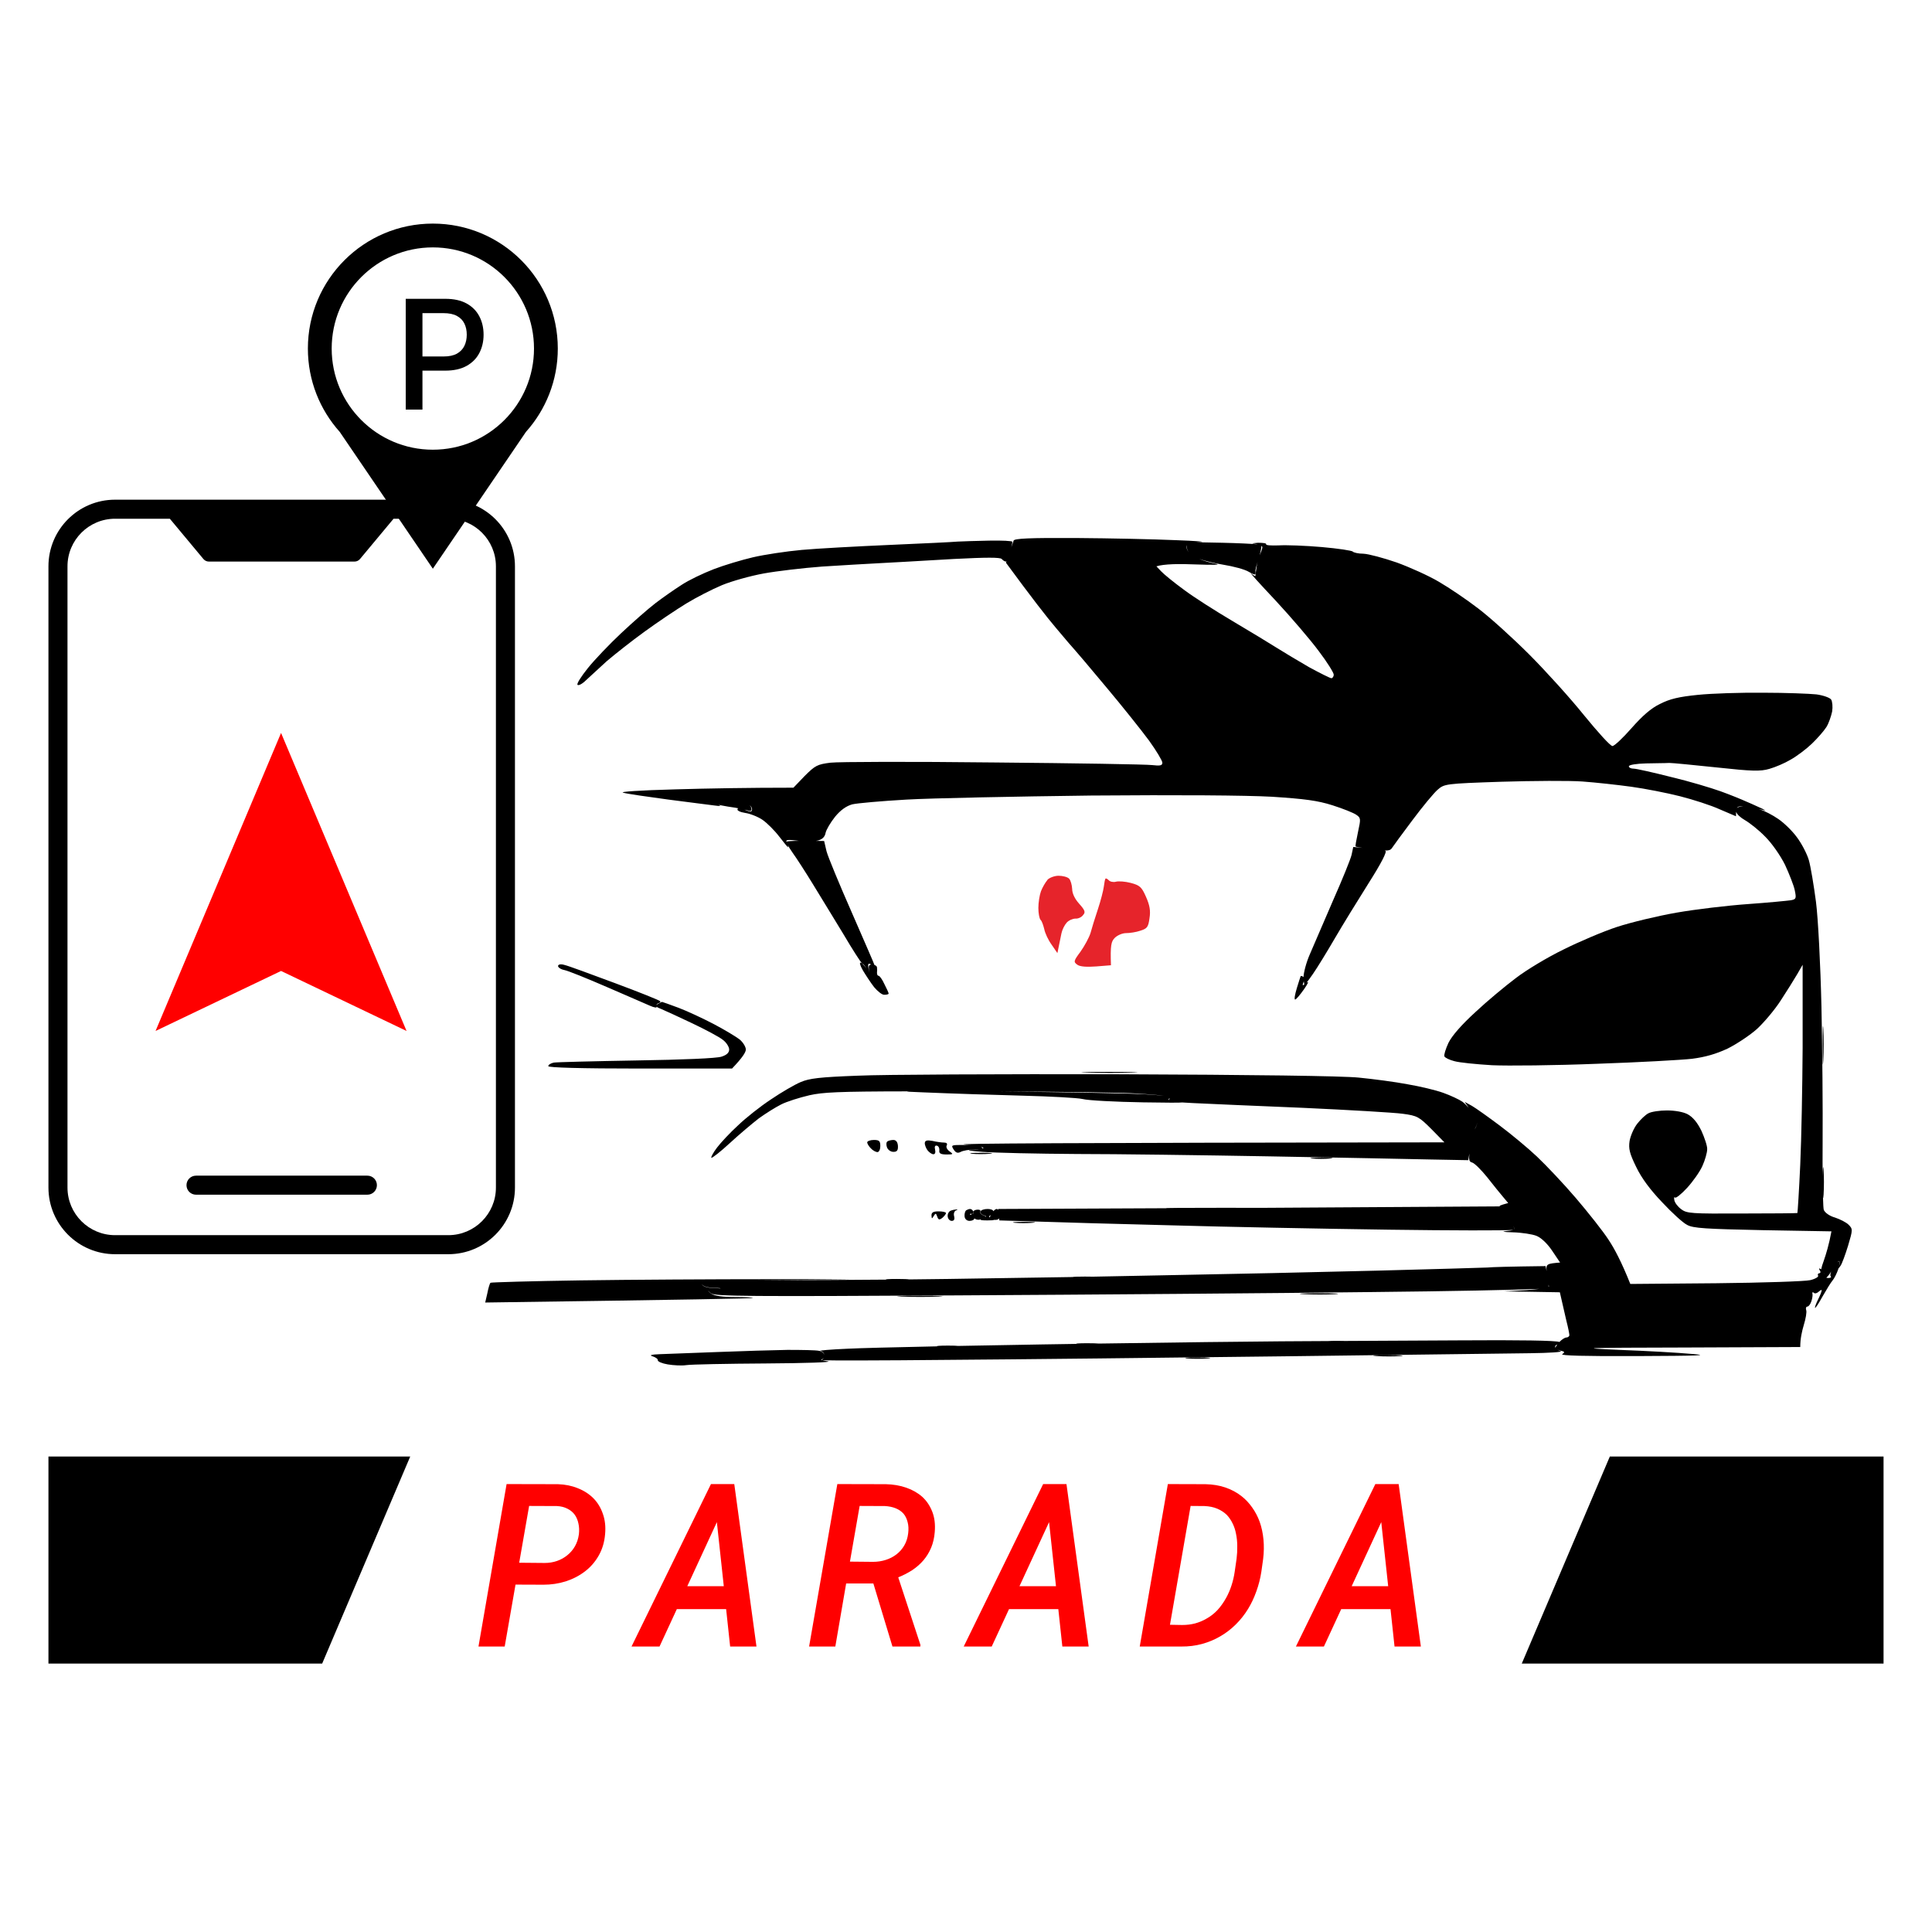 <svg width="1280" height="1280" viewBox="0 0 1280 1280" fill="none" xmlns="http://www.w3.org/2000/svg">
<path fill-rule="evenodd" clip-rule="evenodd" d="M778.769 357.865C764.892 357.235 735.246 356.604 712.854 356.446C681.631 356.288 672.012 356.762 671.539 358.181C671.399 358.67 671.042 359.685 670.593 360.966C670.422 361.454 670.237 361.98 670.045 362.53C670.455 360.819 670.75 359.452 670.75 358.969C670.75 358.338 663.812 358.023 655.454 358.181C646.938 358.338 637.477 358.654 634.481 358.812C631.485 359.127 611.3 360.073 589.539 361.019C567.935 361.965 541.6 363.385 531.192 364.331C520.785 365.277 506.277 367.485 498.865 369.219C491.454 370.954 479.785 374.423 472.846 377.104C465.908 379.785 456.289 384.358 451.558 387.512C446.827 390.508 438.942 396.027 434.212 399.654C429.481 403.281 419.231 412.269 411.504 419.523C403.777 426.777 393.842 437.185 389.427 442.704C385.012 448.223 381.858 453.112 382.646 453.742C383.277 454.373 385.8 453.112 388.165 450.746C390.531 448.538 396.681 442.862 401.885 438.131C407.246 433.558 418.6 424.569 427.115 418.419C435.789 412.112 448.246 403.754 454.712 399.812C461.177 395.869 471.9 390.35 478.365 387.669C484.831 384.988 497.289 381.519 505.962 379.942C514.635 378.365 531.981 376.315 544.596 375.369C557.212 374.581 575.189 373.477 584.808 373.004C592.301 372.635 606.876 371.788 620.705 370.985L620.706 370.985C624.629 370.757 628.492 370.532 632.115 370.323C653.719 369.219 662.55 369.219 663.654 370.323C664.442 371.269 665.704 372.058 666.492 372.058C666.597 372.058 666.715 371.984 666.843 371.846L666.492 372.846C683.523 396.027 693.458 408.8 699.765 416.212C705.915 423.623 711.435 429.931 711.908 430.404C712.381 430.877 721.685 441.758 732.565 454.846C743.446 467.777 756.377 484.019 761.265 490.642C766.154 497.423 770.096 504.046 770.096 505.308C770.096 507.2 768.677 507.515 763.315 506.885C759.688 506.412 712.381 505.623 658.135 505.15C603.889 504.519 555.319 504.677 550.115 505.308C541.442 506.412 540.023 507.2 533.085 514.138L525.673 521.865C495.712 521.865 469.219 522.338 447.615 522.969C423.646 523.6 410.085 524.546 412.923 525.177C415.446 525.965 429.008 527.858 442.885 529.75C449.898 530.627 456.91 531.544 462.519 532.277C468.008 532.995 472.153 533.536 473.635 533.692C476.946 534.165 478.05 534.008 476.315 533.377C476.168 533.311 476.028 533.249 475.896 533.189C476.37 533.293 476.929 533.405 477.577 533.535L477.577 533.535C480.1 534.008 484.358 534.796 487.039 535.112C487.666 535.229 488.362 535.366 489.082 535.513C488.887 535.643 488.732 535.824 488.615 536.058C488.142 537.004 490.508 538.108 493.662 538.581C496.973 539.054 502.177 541.104 505.173 543.154C508.169 545.204 513.215 550.25 516.212 554.192C519.208 558.135 521.888 561.288 522.046 561.288C522.251 561.288 522.19 560.756 521.905 559.993C522.726 561.355 523.917 563.191 525.2 565.073C527.723 568.542 533.715 577.846 538.446 585.573C541.4 590.338 545.91 597.752 550.442 605.205L550.447 605.212L550.457 605.229L550.459 605.233C553.421 610.103 556.393 614.989 558.946 619.162C564.757 629.039 570.032 637.178 571.197 638.399C570.855 638.11 570.546 637.892 570.3 637.769C569.196 637.454 569.827 639.662 571.719 642.973C573.612 646.127 576.923 651.173 579.131 654.012C581.496 656.85 584.492 659.215 585.912 659.058C587.488 659.058 588.75 658.742 588.75 658.269C588.75 657.796 587.488 654.958 585.912 651.962C584.492 648.808 582.758 646.442 581.969 646.442C581.339 646.442 581.023 645.496 581.023 644.392C581.181 643.446 581.181 641.869 581.023 640.923C581.023 640.237 580.277 639.634 579.266 639.294C579.281 639.263 579.289 639.228 579.289 639.188C579.289 638.873 572.508 623.262 564.308 604.496C556.108 585.888 548.538 567.596 547.592 563.969L546.015 557.188C544.071 557.157 542.263 557.132 540.584 557.113C541.091 557.047 541.54 556.967 541.915 556.873C544.754 556.085 546.489 554.508 546.962 551.827C547.435 549.619 550.273 544.888 553.269 541.104C556.896 536.688 560.681 534.008 564.623 532.904C567.935 532.115 584.019 530.696 600.577 529.75C616.977 528.804 672.012 527.7 722.789 527.069C780.189 526.596 825.446 526.912 842.635 527.858C864.396 529.277 872.912 530.381 882.846 533.535C889.785 535.742 896.881 538.581 898.615 539.842C901.612 541.892 901.612 542.523 899.719 551.196C898.615 556.4 897.827 560.658 898.142 560.815C898.321 560.994 900.025 561.326 902.589 561.723L896.565 561.131L895.462 566.335C894.831 569.173 889.312 582.735 883.162 596.612C877.169 610.488 870.231 626.573 867.865 632.092C865.392 637.657 863.676 644.435 863.61 647.374C863.519 647.248 863.413 647.146 863.292 647.073C862.504 646.6 861.873 646.442 861.715 646.758C861.558 647.073 860.454 650.542 859.192 654.642C857.931 658.9 857.3 662.212 858.089 662.212C858.719 662.212 861.242 659.215 863.923 655.431C866.702 651.417 867.365 649.821 865.616 651.087C866.683 649.735 868.244 647.594 869.915 645.181C872.754 641.081 879.219 630.515 884.265 621.842C889.312 613.169 899.404 596.769 906.658 585.258C915.173 571.854 919.115 564.127 917.854 563.654C917.702 563.61 917.471 563.558 917.173 563.498C920.282 563.604 921.467 563.065 922.269 561.762C923.058 560.5 929.208 552.142 935.831 543.312C942.296 534.638 949.865 525.492 952.388 523.285C956.962 519.342 957.277 519.185 994.808 517.923C1015.62 517.292 1039.75 517.135 1048.42 517.765C1057.1 518.396 1071.6 519.973 1080.75 521.235C1089.9 522.496 1104.4 525.335 1113.08 527.542C1121.75 529.75 1133.58 533.535 1139.41 536.215L1150.13 540.788C1150.13 539.607 1150.15 538.622 1150.21 537.805C1150.66 539.4 1153.07 541.657 1155.97 543.312C1159.28 545.204 1165.43 550.092 1169.53 554.35C1173.95 558.765 1179.47 566.65 1182.62 572.958C1185.46 579.108 1188.45 586.677 1189.08 589.831C1190.19 595.192 1190.03 595.823 1186.4 596.454C1184.2 596.769 1171.42 598.031 1158.02 598.977C1144.62 599.923 1123.33 602.446 1110.71 604.654C1098.1 606.862 1080.43 611.119 1071.29 614.115C1062.14 617.112 1046.22 623.892 1035.81 629.096C1025.4 634.142 1011.21 642.658 1004.27 648.019C997.331 653.223 985.188 663.315 977.462 670.569C968.158 679.085 962.008 686.181 959.642 690.912C957.75 695.012 956.488 699.112 956.962 699.9C957.435 700.846 960.431 702.265 963.585 703.054C966.896 704 978.092 705.104 988.5 705.735C998.908 706.208 1030.13 705.892 1057.88 704.788C1085.64 703.842 1114.02 702.265 1120.96 701.477C1129.63 700.373 1136.89 698.323 1144.62 694.696C1150.61 691.7 1159.44 685.865 1164.17 681.608C1168.74 677.35 1175.84 668.992 1179.78 662.842C1183.72 656.85 1188.61 648.965 1190.66 645.496L1194.29 639.188V694.381C1194.13 719.612 1193.5 754.304 1192.71 771.65C1191.92 788.996 1190.98 803.346 1190.82 803.662C1190.5 803.819 1173.95 803.977 1154.08 803.977C1120.8 804.135 1117.49 803.977 1113.87 801.138C1111.66 799.562 1109.61 796.881 1109.29 795.146C1108.98 793.569 1109.13 792.781 1109.77 793.412C1110.24 794.042 1113.87 791.204 1117.65 787.104C1121.43 783.004 1126.17 776.381 1127.9 772.438C1129.63 768.654 1131.05 763.608 1131.05 761.4C1131.21 759.35 1129.32 753.831 1127.27 749.258C1124.59 743.738 1121.59 740.112 1118.12 738.219C1115.13 736.642 1109.61 735.696 1104.4 735.696C1099.67 735.696 1094.15 736.485 1092.1 737.588C1090.21 738.535 1086.9 741.688 1084.69 744.527C1082.48 747.365 1080.28 752.412 1079.65 755.881C1078.86 761.085 1079.65 764.238 1084.06 773.227C1087.53 780.481 1093.37 788.365 1101.25 796.565C1107.72 803.504 1115.13 810.285 1117.81 811.546C1121.75 813.754 1130.27 814.227 1167.95 815.015L1213.37 815.804C1211.79 824.477 1209.9 830.627 1208.32 835.2C1207.42 837.584 1206.81 839.626 1206.58 840.967C1206.53 840.935 1206.48 840.905 1206.43 840.877C1205.17 840.036 1204.91 840.299 1205.64 841.665C1206.43 842.612 1206.12 843.558 1205.33 843.558C1204.54 843.558 1204.07 844.346 1204.54 845.135C1205.01 845.923 1202.65 847.342 1199.33 848.131C1196.18 848.919 1167.95 849.865 1136.89 850.181L1080.12 850.654C1074.28 835.988 1069.55 827.158 1065.77 821.481C1062.14 815.804 1052.37 803.504 1044.17 793.885C1035.97 784.265 1024.3 771.965 1018.3 766.288C1012.31 760.612 1001.27 751.465 993.704 745.788C986.135 740.112 977.935 734.277 975.254 732.7L970.365 730.019L973.091 733.966C971.606 732.269 970.024 730.744 968.788 729.862C966.738 728.442 961.062 725.762 956.173 724.027C951.442 722.292 940.877 719.769 932.519 718.35C924.319 716.773 909.812 714.881 900.192 713.935C889.469 712.831 829.388 712.042 740.923 711.727C662.865 711.569 585.281 711.885 568.25 712.673C543.177 713.619 536.239 714.408 530.404 716.931C526.619 718.508 517.631 723.712 510.692 728.442C503.754 733.015 493.977 740.742 488.931 745.631C483.727 750.362 477.577 756.985 475.054 760.296C472.531 763.608 470.954 766.604 471.269 767.077C471.742 767.392 477.262 763.135 483.569 757.3C489.877 751.465 498.55 744.212 502.808 740.9C507.223 737.746 513.688 733.646 517.473 731.754C521.1 729.862 529.615 727.181 536.396 725.604C545.121 723.679 554.681 723.112 601.515 723.052C599.759 723.199 603.203 723.423 611.615 723.712C629.908 724.5 659.554 725.446 677.846 725.919C695.981 726.392 713.8 727.338 717.269 728.127C720.739 729.073 738.873 730.019 757.481 730.335C772.453 730.588 782.524 730.638 783.178 730.401C785.145 730.543 787.497 730.675 790.281 730.808C799.585 731.281 832.385 732.7 863.135 733.962C894.042 735.381 923.846 737.115 929.365 737.904C938.985 739.165 940.246 739.954 948.288 747.996L956.962 756.827C701.658 757.142 632.588 757.615 638.738 758.246C640.584 758.388 642.388 758.573 644.029 758.779C642.405 758.641 640.631 758.562 638.896 758.562H638.896C630.223 758.562 629.908 758.562 631.8 761.558C633.219 763.765 634.481 764.238 636.531 763.135C637.95 762.346 642.208 761.558 645.992 761.558C647.116 761.558 648.04 761.541 648.775 761.5C647.674 761.637 646.291 761.715 644.731 761.715C639.474 761.926 641.577 762.399 651.039 763.135C658.923 763.765 686.992 764.396 713.327 764.554C739.819 764.554 797.692 765.342 841.846 766.131C886.158 766.919 933.623 767.865 947.5 768.181L972.731 768.654C972.998 767.103 973.252 765.653 973.495 764.297C973.036 768.81 973.511 769.724 975.412 770.231C976.988 770.704 981.404 775.119 985.346 780.008C989.288 785.054 994.019 790.888 995.912 793.096L999.223 797.038C993.389 798.615 992.758 799.088 994.019 799.246C994.068 799.246 994.119 799.251 994.171 799.261C933.325 799.663 880.63 800.001 835.341 800.232C829.121 800.205 820.952 800.192 811.096 800.192C783.871 800.192 769.323 800.292 773.011 800.492C771.129 800.497 769.263 800.503 767.415 800.508L661.289 800.981L661.359 801.654C661.048 801.233 660.695 800.981 660.342 800.981C659.731 800.981 658.922 801.573 658.128 802.461C658.014 801.569 656.329 800.981 654.35 800.981C652.142 800.981 650.092 801.612 649.619 802.558C649.146 803.346 649.935 804.45 651.512 805.081C653.15 805.593 653.724 805.839 653.106 806.294C653.299 805.936 652.753 805.652 651.512 805.238C649.935 804.608 648.989 803.504 649.462 802.558C649.935 801.769 648.989 801.296 647.254 801.454C645.888 801.59 644.878 802.2 644.836 802.77C644.808 802.7 644.773 802.629 644.731 802.558C644.415 801.612 643.469 800.981 642.681 800.981C641.892 800.981 640.789 801.454 640 801.927C639.369 802.558 638.896 804.292 639.054 805.869C639.212 807.604 640.473 808.865 642.365 808.865C644.1 808.865 645.519 808.077 645.519 807.288C645.519 807.257 645.518 807.226 645.517 807.194C646.785 808.16 648.073 808.363 649.889 807.867C649.281 808.368 650.601 808.55 654.192 808.55C656.863 808.55 658.296 808.442 658.556 808.196C659.791 808.326 661.079 808.128 661.604 807.604C661.733 807.507 661.842 807.357 661.933 807.167L662.077 808.55C706.073 809.969 745.496 811.073 777.981 811.862C810.623 812.808 874.646 814.069 920.377 814.7C962.188 815.277 997.012 815.326 1002.68 814.848C1001.64 815.153 999.705 815.435 997.488 815.646C994.335 815.962 996.385 816.277 1002.22 816.435C1008.21 816.592 1015.31 817.696 1017.99 818.8C1021.14 820.062 1025.24 824.004 1028.4 828.735L1033.6 836.462C1025.09 837.171 1024.11 837.37 1024.68 842.104L1023.98 838.827C998.908 839.142 988.815 839.458 985.346 839.773C981.877 839.931 949.235 840.877 912.808 841.823C876.381 842.769 811.096 844.188 767.731 844.977C754.545 845.265 739.566 845.552 724.163 845.827C722.737 845.788 720.948 845.765 718.846 845.765C713.969 845.765 711.039 845.891 710.613 846.063C679.591 846.593 648.474 847.055 628.173 847.342C620.345 847.454 611.557 847.556 602.324 847.648C601.609 847.472 598.716 847.342 594.269 847.342C588.72 847.342 585.995 847.544 587.143 847.786C561.198 848.002 534.016 848.131 515.896 848.131C509.376 848.131 503.665 848.137 498.666 848.155C505.217 848.088 512.992 848.03 522.204 847.973C578.027 847.5 577.712 847.5 511.481 847.5C473.792 847.5 416.55 847.815 384.381 848.288C352.054 848.762 325.404 849.55 324.931 849.865C324.458 850.338 323.512 853.492 322.881 856.804L321.462 862.954C458.339 861.062 498.392 860.273 498.708 859.958C499.181 859.642 493.819 859.327 486.881 859.327C478.681 859.327 473.319 858.538 471.269 857.119C469.921 856.126 469.212 855.548 469.313 855.155C469.4 855.542 470.091 856.093 471.269 856.962C473.95 858.854 496.815 859.012 633.692 858.223C721.369 857.75 845.158 856.804 908.865 856.015C960.315 855.507 1004.4 854.59 1019.84 853.922C1017.47 854.233 1014.58 854.516 1011.37 854.754L996.385 855.542L1033.44 856.173C1035 863.114 1036.19 868.239 1037.09 872.099C1037.37 873.325 1037.63 874.423 1037.86 875.412C1038.96 879.669 1039.75 883.769 1039.75 884.558C1039.75 885.346 1038.8 886.135 1037.7 886.135C1036.79 886.135 1034.72 887.444 1033.16 889.085C1030.39 888.127 1007.44 887.732 966.108 888.027C943.776 888.122 915.774 888.274 891.041 888.415C889.721 888.369 888.021 888.342 886 888.342C883.164 888.342 881.066 888.395 879.845 888.479C873.558 888.515 867.603 888.55 862.151 888.581L862.124 888.581H862.12L860.246 888.592C856.142 888.616 852.348 888.638 848.942 888.658C827.134 888.784 777.413 889.414 727.972 890.145C726.801 890.011 724.162 889.919 720.423 889.919C714.863 889.919 712.138 890.122 713.304 890.365C705.849 890.478 698.465 890.593 691.25 890.708C671.773 891.018 652.415 891.363 634.78 891.709C633.843 891.582 631.544 891.496 628.173 891.496C622.666 891.496 619.791 891.725 620.91 891.988C591.479 892.597 568.836 893.178 561.942 893.546C550.273 894.019 541.915 894.808 543.492 894.965C544.908 895.28 546.166 896.535 546.173 897.95C546.164 896.691 544.59 895.28 542.704 894.965C540.654 894.492 531.35 894.335 521.731 894.335C512.269 894.492 491.296 895.123 475.212 895.754C459.127 896.385 442.096 897.015 437.365 897.173C431.583 897.383 429.901 897.856 432.319 898.592C434.369 899.223 435.946 900.327 435.789 901.115C435.631 902.062 438.627 903.323 442.412 903.954C446.196 904.585 451.715 904.9 454.712 904.427C457.708 903.954 481.519 903.481 507.539 903.323C533.558 903.165 552.008 902.535 548.539 901.904C546.886 901.679 545.592 901.417 544.808 901.189C549.542 901.427 584.174 901.391 626.596 900.958C673.115 900.642 773.881 899.538 850.519 898.592C902.625 897.95 953.206 897.308 984.384 896.913C999.157 896.725 1009.57 896.593 1013.73 896.542C1026.82 896.385 1035.81 895.754 1033.92 895.123C1033.21 894.906 1032.56 894.613 1032.01 894.291C1032.52 894.473 1033.12 894.649 1033.76 894.808C1036.75 895.438 1036.91 895.912 1035.02 897.173C1033.44 898.119 1050 898.592 1084.69 898.435C1125.69 898.277 1133.42 897.962 1120.96 897.015C1112.29 896.227 1090.68 894.965 1072.87 894.335C1043.85 893.073 1048.27 892.915 1116.55 892.758L1192.71 892.442C1192.71 886.923 1193.82 882.035 1195.08 877.777C1196.34 873.677 1197.13 869.261 1196.65 868C1196.18 866.738 1196.65 865.635 1197.44 865.635C1198.23 865.635 1199.49 864.058 1200.12 862.008C1200.75 860.115 1201.07 857.75 1200.75 856.962C1200.6 856.173 1200.91 855.858 1201.7 856.488C1202.33 857.277 1203.91 856.804 1205.01 855.7C1206.12 854.754 1207.06 854.281 1206.9 854.912C1206.9 855.7 1205.8 858.381 1204.54 860.904C1203.28 863.427 1202.33 865.95 1202.49 866.423C1202.8 866.896 1205.01 863.427 1207.53 858.854C1210.06 854.438 1213.05 849.55 1214.16 848.288C1215.26 847.027 1217 843.558 1217.94 840.719C1218 840.521 1218.06 840.325 1218.11 840.131C1218.17 840.32 1218.57 839.814 1219.36 838.669C1220.31 837.408 1222.52 831.415 1224.41 825.265C1227.56 814.7 1227.56 814.227 1224.72 811.388C1223.15 809.812 1219.05 807.762 1215.73 806.658C1212.27 805.712 1209.11 803.504 1208.32 801.612C1208.09 800.977 1207.9 797.92 1207.77 793.193C1207.88 794.203 1208.02 793.738 1208.17 791.519C1208.48 786.788 1208.48 779.377 1208.17 774.962C1207.89 771.199 1207.61 773.841 1207.55 780.711C1207.48 773.861 1207.48 765.845 1207.53 757.458C1207.69 734.908 1207.38 694.223 1206.75 666.785C1206.12 639.031 1204.54 608.438 1203.12 597.4C1201.7 586.677 1199.65 574.219 1198.39 569.804C1197.13 565.546 1193.5 558.608 1190.35 554.508C1187.35 550.408 1181.83 545.046 1178.05 542.523C1174.42 540 1168.9 537.162 1165.9 536.215C1165.72 536.149 1165.54 536.085 1165.35 536.021C1166.61 536.281 1167.64 536.516 1168.27 536.688C1170 537.319 1169.69 536.846 1167.48 535.742C1166.63 535.379 1165.44 534.83 1164.09 534.21C1161.92 533.217 1159.37 532.043 1157.23 531.169C1153.76 529.592 1146.03 526.438 1139.88 524.231C1133.73 522.023 1119.07 517.608 1107.08 514.769C1095.26 511.773 1084.06 509.25 1082.33 509.25C1080.59 509.25 1079.17 508.619 1079.17 507.673C1079.17 506.727 1084.22 505.938 1090.53 505.781C1093.22 505.713 1096.04 505.675 1098.55 505.64C1101.9 505.594 1104.72 505.556 1105.98 505.465C1108.19 505.465 1122.38 506.885 1137.52 508.462C1160.86 510.985 1166.22 511.142 1172.21 509.408C1176.15 508.304 1182.46 505.623 1186.4 503.258C1190.35 501.05 1196.65 496.319 1200.28 492.85C1204.07 489.223 1208.48 484.177 1210.06 481.654C1211.63 479.131 1213.21 474.4 1213.84 471.404C1214.32 468.408 1214 464.781 1213.21 463.519C1212.42 462.258 1208.01 460.681 1203.43 460.05C1198.86 459.577 1183.09 458.946 1168.27 458.946C1153.45 458.788 1134.05 459.419 1124.9 460.365C1112.29 461.627 1106.3 463.046 1099.83 466.358C1093.84 469.196 1088 474.4 1080.91 482.442C1075.23 488.908 1069.55 494.269 1068.29 494.269C1066.87 494.269 1058.52 484.965 1049.37 473.769C1040.38 462.573 1023.98 444.438 1013.1 433.558C1002.22 422.677 987.081 408.958 979.354 403.123C971.785 397.288 960.115 389.404 953.335 385.462C946.712 381.519 934.096 375.842 925.423 372.688C916.75 369.692 906.815 367.012 903.346 366.854C899.877 366.854 896.723 366.065 896.25 365.435C895.777 364.804 886.631 363.385 875.75 362.438C864.869 361.492 852.096 361.019 847.208 361.335C842.162 361.492 838.535 361.335 838.85 360.546C839.165 359.915 836.8 359.6 833.488 359.6C829.073 359.915 828.758 360.073 831.912 360.388C832.438 360.454 832.937 360.547 833.396 360.662C829.408 360.265 820.375 359.841 810.15 359.6L792.14 359.247C792.939 359.204 793.839 359.165 794.854 359.127C799.9 358.969 792.646 358.338 778.769 357.865ZM786.198 361.141C786.085 361.603 786.108 362.181 786.181 362.912C786.315 363.917 786.791 364.894 787.56 365.818C786.836 364.854 786.428 363.833 786.339 362.754L786.198 361.141ZM794.514 370.298C797.602 371.573 801.72 372.828 804.789 373.319C809.519 374.265 805.419 374.423 792.173 373.95C781.292 373.477 771.042 373.635 766.154 375.212L769.308 378.523C771.042 380.415 777.823 385.935 784.289 390.665C790.754 395.554 805.419 404.858 816.615 411.481C827.812 418.104 841.058 426.146 845.789 429.142C850.519 432.138 860.296 437.973 867.392 442.073C874.646 446.015 881.269 449.327 882.058 449.327C882.846 449.327 883.635 448.223 883.635 446.962C883.635 445.7 879.219 438.604 873.7 431.35C868.339 424.096 855.408 408.958 845 397.762C834.592 386.723 827.339 378.681 828.915 379.942C830.492 381.204 831.754 381.992 831.754 381.519C831.754 381.046 832.069 378.365 832.542 375.527C832.66 374.524 832.889 373.366 833.17 372.219C832.294 375.14 831.754 377.416 831.754 377.892C831.912 378.681 831.912 379.627 831.754 380.258C831.754 381.046 829.704 380.258 827.338 378.838C824.815 377.262 817.246 375.212 810.308 374.108C804.743 373.222 798.366 371.627 794.514 370.298ZM834.511 367.891C834.593 367.686 834.673 367.496 834.75 367.327C835.539 365.592 836.327 363.542 836.327 362.596C836.327 362.267 836.098 361.938 835.693 361.635C835.735 362.748 835.288 365.134 834.511 367.891ZM1155.02 534.324C1152.6 534.079 1151.37 534.236 1150.75 535.346C1151.44 534.643 1152.77 534.338 1155.02 534.324ZM1218.45 838.725C1218.49 838.608 1218.53 838.485 1218.57 838.354C1219.05 836.777 1218.89 835.515 1218.26 835.515C1218.03 835.515 1217.64 835.844 1217.15 836.406C1217.62 835.943 1218.02 835.673 1218.26 835.673C1218.84 835.673 1218.82 836.967 1218.45 838.725ZM1213.2 842.418C1211.95 844.444 1210.68 846.016 1209.97 846.445C1210.33 846.614 1210.74 846.712 1211.16 846.712C1212.74 846.712 1213.53 846.238 1212.9 845.608C1212.48 845.09 1212.61 843.893 1213.2 842.418ZM1208.49 844.543C1208.48 844.429 1208.48 844.31 1208.48 844.188C1208.48 843.754 1208.39 843.395 1208.23 843.123C1208.39 843.536 1208.48 843.956 1208.48 844.346C1208.48 844.412 1208.48 844.478 1208.49 844.543ZM1030.41 892.856C1030.62 892.405 1031.11 891.689 1031.72 890.872C1030.98 890.943 1030.29 891.554 1030.29 892.442C1030.29 892.569 1030.33 892.709 1030.41 892.856ZM544.405 901.058C545.031 900.743 545.545 900.123 545.854 899.415C545.525 900.086 544.963 900.545 544.281 900.642C543.807 900.71 543.885 900.865 544.405 901.058ZM1025.94 852.559C1026.1 852.45 1026.19 852.34 1026.19 852.231C1026.15 852.031 1026.08 851.64 1025.99 851.104C1026 851.667 1025.98 852.16 1025.94 852.559ZM477.078 853.613C478.003 853.457 476.609 853.386 472.728 853.187L472.531 853.177C468.115 853.019 465.592 852.073 464.962 850.654C464.947 850.603 464.936 850.554 464.93 850.505C464.935 850.554 464.946 850.603 464.962 850.654C465.435 852.231 468.115 853.177 472.531 853.335L472.728 853.345C475.076 853.465 476.514 853.539 477.078 853.613ZM1003.45 814.476C1003.47 814.445 1003.48 814.415 1003.48 814.385C1003.48 814.164 1003.14 813.288 1002.56 812.016C1003.03 813.156 1003.35 814.034 1003.45 814.476ZM655.839 806.647C655.829 806.241 656.015 805.72 656.38 805.017C656.335 805.04 656.289 805.061 656.242 805.081C655.261 805.626 655.109 806.096 655.839 806.647ZM643.591 804.912C643.418 804.44 643.528 804.135 643.942 804.135C644.867 804.135 645.189 803.683 644.909 803.074C644.963 803.657 644.486 804.135 643.627 804.135C642.062 804.291 642.05 804.448 643.591 804.912ZM977.052 748.182C977.191 747.873 977.328 747.599 977.462 747.365C978.272 745.811 978.707 744.749 978.604 743.559C978.652 744.554 978.362 745.472 977.777 746.577C977.551 746.932 977.312 747.453 977.052 748.182ZM650.969 761.014C651.459 760.804 651.617 760.559 651.354 760.296C651.135 760.121 650.54 759.922 649.664 759.715C649.907 759.801 650.105 759.89 650.25 759.981C650.883 760.441 651.138 760.775 650.969 761.014ZM774.763 728.913C774.497 728.64 774.539 728.33 774.827 727.969C774.931 727.821 774.983 727.68 774.978 727.545C774.935 727.581 774.885 727.617 774.827 727.654C774.047 728.15 773.968 728.551 774.763 728.913ZM771.065 726.026C767.825 725.506 762.355 725.041 753.854 724.5C743.413 723.831 704.904 723.275 662.733 723.122C705.624 723.599 748.161 724.36 758.269 724.973C764.087 725.315 768.301 725.658 771.065 726.026ZM864.11 652.267C864.017 651.866 863.909 651.117 863.81 650.149C863.755 650.336 863.688 650.52 863.608 650.7C862.864 652.682 862.802 653.204 864.11 652.267ZM529.371 557.083C529.188 557.066 529.007 557.049 528.827 557.031C522.359 556.239 520.753 556.22 520.956 557.623C521.589 557.335 524.018 557.14 529.371 557.083ZM577.24 639.023C577.136 638.976 577.03 638.926 576.923 638.873C574.981 637.977 574.737 638.354 575.924 644.429C575.913 644.031 575.811 643.281 575.662 642.185C575.391 640.019 575.817 639.131 577.24 639.023ZM574.243 642.028L575.603 644.521C575.344 644.139 574.912 643.31 574.243 642.028ZM574.242 642.027C573.138 639.977 571.877 638.4 571.404 638.558C571.394 638.558 571.382 638.554 571.368 638.547C572.317 639.385 573.472 640.706 574.242 642.027ZM493.253 536.413C494.811 537.158 496.466 537.635 497.289 537.635C498.077 537.635 498.55 536.531 498.077 535.269C497.82 534.583 497.282 533.943 496.642 533.502C497.181 533.999 497.598 534.692 497.762 535.427C498.235 537.319 497.446 537.635 495.081 536.846C494.577 536.72 493.95 536.572 493.253 536.413ZM485.428 527.783C485.101 527.736 484.785 527.694 484.482 527.658C484.791 527.703 485.109 527.745 485.428 527.783ZM407.404 651.331C391.319 645.338 376.339 639.819 374.131 639.346C371.608 638.558 369.873 638.873 369.715 639.977C369.715 640.923 371.45 642.185 373.815 642.658C376.339 643.131 388.796 648.177 401.885 653.854C408.437 656.73 415.029 659.566 420.288 661.829C425.407 664.031 429.262 665.689 430.585 666.312C433.423 667.573 435.473 667.888 435 666.942C434.996 666.935 434.993 666.927 434.989 666.919C435.447 667.384 436.474 667.889 438.154 668.519C440.835 669.623 449.981 673.881 458.654 677.981C467.327 682.081 476.473 686.969 478.839 688.862C481.204 690.596 483.096 693.592 483.096 695.327C483.096 697.377 481.519 698.954 478.05 700.058C474.896 701.162 452.504 702.108 421.596 702.581C393.527 703.054 368.769 703.685 366.877 704C364.827 704.473 363.25 705.419 363.25 706.365C363.25 707.312 384.696 707.942 424.119 707.942H484.988C492.085 700.531 494.135 697.062 494.135 695.327C494.135 693.592 492.242 690.438 489.877 688.546C487.354 686.654 479.785 682.081 472.846 678.454C465.908 674.827 455.5 669.938 449.665 667.731C443.831 665.523 438.785 663.788 438.627 663.788C438.338 663.788 437.39 664.317 436.143 665.01L435.789 665.208C435.375 665.449 435.074 665.676 434.896 665.897C435.053 665.367 435.518 664.93 436.104 664.735C437.208 664.419 437.839 663.788 437.365 663.315C436.892 662.685 423.489 657.323 407.404 651.331ZM1208.01 702.423C1208.32 696.273 1208.32 687.127 1208.01 681.923C1207.69 676.719 1207.53 681.765 1207.53 692.962C1207.53 704.158 1207.69 708.573 1208.01 702.423ZM750.385 710.623C758.269 710.465 751.173 710.15 734.615 710.15C718.058 710.15 711.75 710.465 720.423 710.623C729.096 710.938 742.5 710.938 750.385 710.623ZM583.231 759.35C583.231 756.038 582.6 755.25 578.973 755.25C576.608 755.25 574.558 756.038 574.558 756.827C574.558 757.773 575.662 759.508 576.923 760.769C578.185 762.188 580.235 763.292 581.339 763.292C582.442 763.292 583.231 761.4 583.231 759.35ZM594.9 759.192C594.742 756.669 593.639 755.25 591.904 755.25C590.485 755.25 588.592 755.723 587.962 756.196C587.173 756.669 587.015 758.404 587.646 760.138C588.277 761.873 590.169 763.135 591.904 763.135C594.269 763.135 595.058 762.188 594.9 759.192ZM625.492 756.985C623.915 756.985 620.446 756.512 617.765 755.881C614.296 755.25 612.877 755.565 612.719 757.142C612.562 758.246 613.35 760.454 614.454 762.031C615.558 763.45 617.292 764.712 618.396 764.712C619.5 764.712 619.973 763.608 619.5 761.558C619.027 759.665 619.5 758.719 620.762 759.035C621.865 759.35 622.496 760.769 622.339 762.188C622.023 764.081 623.127 764.869 627.069 764.869C631.642 764.869 631.8 764.712 629.119 762.819C627.542 761.715 626.596 759.981 627.227 758.877C627.858 757.615 627.069 756.985 625.492 756.985ZM655.769 764.396C659.239 764.081 656.715 763.765 650.25 763.765C643.785 763.765 640.946 764.081 643.942 764.396C646.939 764.712 652.3 764.712 655.769 764.396ZM881.269 767.55C884.738 767.235 882.215 766.919 875.75 766.919C869.285 766.919 866.446 767.235 869.442 767.55C872.438 767.865 877.8 767.865 881.269 767.55ZM633.377 801.927C634.481 801.612 634.639 801.296 633.692 801.296C632.904 801.296 631.169 801.612 629.908 802.085C628.646 802.558 627.7 804.292 627.858 805.869C628.015 807.604 629.277 808.865 630.539 808.865C632.115 808.865 632.641 807.814 632.115 805.712C631.642 803.977 632.273 802.4 633.377 801.927ZM684.154 810.127C687.623 809.812 685.1 809.496 678.635 809.496C672.169 809.496 669.331 809.812 672.327 810.127C675.323 810.442 680.685 810.442 684.154 810.127ZM884.423 857.435C889.627 857.119 884.738 856.804 873.385 856.804C862.188 856.804 857.931 857.119 863.923 857.435C870.073 857.75 879.219 857.75 884.423 857.435ZM621.865 859.012C628.331 858.696 622.654 858.538 609.25 858.538C595.846 858.538 590.485 858.696 597.423 859.012C604.362 859.327 615.4 859.327 621.865 859.012ZM927.788 898.435C931.731 898.119 927.788 897.804 919.115 897.804C910.442 897.804 907.288 898.119 912.019 898.435C916.75 898.75 923.846 898.75 927.788 898.435ZM800.058 900.012C804 899.696 801.162 899.381 793.75 899.381C786.339 899.381 783.185 899.696 786.654 900.012C790.123 900.327 796.115 900.327 800.058 900.012ZM617.135 805.238C617.292 807.604 617.45 807.604 618.554 805.712C619.815 803.662 620.131 803.662 620.919 806.027C621.708 808.235 622.339 808.392 624.389 806.815C625.65 805.712 626.754 804.292 626.754 803.662C626.596 803.031 624.546 802.558 621.865 802.558C618.396 802.558 617.135 803.188 617.135 805.238Z" fill="black"/>
<path d="M689.673 590.462C690.619 587.938 692.669 584.469 693.931 583.05V582.892C695.35 581.473 698.662 580.212 701.342 580.212C704.023 580.212 707.177 581 708.281 582.104C709.385 583.208 710.173 586.362 710.331 588.885C710.331 591.881 712.066 595.508 714.904 598.662C718.846 603.077 719.319 604.338 717.585 606.231C716.639 607.65 714.273 608.754 712.539 608.596C710.804 608.596 708.123 609.7 706.704 611.277C705.285 612.854 703.708 616.008 703.235 618.373C702.762 620.896 701.973 624.681 700.554 631.462L696.769 625.942C694.562 622.946 692.354 618.215 691.881 615.692C691.25 613.169 690.304 610.173 689.358 609.385C688.569 608.438 687.939 604.969 687.939 601.5C687.939 598.031 688.727 592.985 689.673 590.462Z" fill="#E6242B"/>
<path d="M731.304 587.465C731.619 584.942 732.092 582.419 732.408 582.104C732.723 581.788 733.669 582.262 734.616 583.208C735.404 584.154 737.612 584.627 739.346 584.154C741.081 583.681 745.496 583.996 749.123 584.942C755.116 586.519 756.377 587.623 759.216 594.088C761.739 599.765 762.369 603.392 761.581 608.281C760.792 614.273 760.004 615.219 755.431 616.638C752.75 617.585 748.492 618.215 745.969 618.215C743.604 618.215 740.292 619.635 738.558 621.369C736.192 623.735 735.562 626.258 736.035 639.504L726.258 640.292C719.95 640.765 715.535 640.45 713.8 639.188C711.119 637.296 711.277 636.665 715.85 630.515C718.531 626.731 721.527 621.212 722.473 618.215C723.262 615.219 725.469 608.123 727.362 602.446C729.254 596.769 730.989 589.988 731.304 587.465Z" fill="#E6242B"/>
<path fill-rule="evenodd" clip-rule="evenodd" d="M271.788 964.981H32.096V1102.17H213.442L271.788 964.981ZM1008.21 1102.17L1247.9 1102.17V964.981L1066.56 964.981L1008.21 1102.17Z" fill="black"/>
<path fill-rule="evenodd" clip-rule="evenodd" d="M369.558 230.923C369.558 252.148 361.57 271.508 348.437 286.16L286.769 376.788L225.101 286.16C211.968 271.508 203.981 252.148 203.981 230.923C203.981 185.2 241.046 148.135 286.769 148.135C332.492 148.135 369.558 185.2 369.558 230.923ZM286.769 297.942C323.783 297.942 353.788 267.937 353.788 230.923C353.788 193.909 323.783 163.904 286.769 163.904C249.756 163.904 219.75 193.909 219.75 230.923C219.75 267.937 249.756 297.942 286.769 297.942Z" fill="black"/>
<path d="M268.814 271.365V197.967H294.976C300.687 197.967 305.418 199.006 309.169 201.085C312.92 203.163 315.727 206.007 317.591 209.615C319.455 213.198 320.386 217.236 320.386 221.728C320.386 226.244 319.443 230.306 317.555 233.913C315.691 237.497 312.872 240.341 309.097 242.443C305.346 244.522 300.627 245.561 294.941 245.561H276.949V236.171H293.937C297.545 236.171 300.472 235.55 302.718 234.308C304.964 233.041 306.612 231.321 307.663 229.147C308.715 226.973 309.24 224.5 309.24 221.728C309.24 218.957 308.715 216.496 307.663 214.345C306.612 212.195 304.952 210.51 302.682 209.292C300.436 208.073 297.473 207.464 293.794 207.464H279.888V271.365H268.814Z" fill="black"/>
<path fill-rule="evenodd" clip-rule="evenodd" d="M297.019 343.673H260.75L238.515 370.355C237.616 371.434 236.284 372.058 234.88 372.058H138.389C136.985 372.058 135.653 371.434 134.755 370.355L112.519 343.673H76.25C58.832 343.673 44.712 357.793 44.712 375.212V786.788C44.712 804.207 58.832 818.327 76.25 818.327H297.019C314.437 818.327 328.558 804.207 328.558 786.788V375.212C328.558 357.793 314.437 343.673 297.019 343.673ZM76.25 331.058C51.864 331.058 32.096 350.826 32.096 375.212V786.788C32.096 811.174 51.864 830.942 76.25 830.942H297.019C321.405 830.942 341.173 811.174 341.173 786.788V375.212C341.173 350.826 321.405 331.058 297.019 331.058H76.25ZM129.865 778.904C126.382 778.904 123.558 781.728 123.558 785.212C123.558 788.695 126.382 791.519 129.865 791.519H243.404C246.887 791.519 249.712 788.695 249.712 785.212C249.712 781.728 246.887 778.904 243.404 778.904H129.865Z" fill="black"/>
<path fill-rule="evenodd" clip-rule="evenodd" d="M186.206 485.596L269.355 683.044L186.206 643.288L103.058 683.044L186.206 485.596Z" fill="#FF0000"/>
<path d="M341.543 1049.84L334.373 1090.87H317.002L335.629 983.24L369.632 983.314C374.412 983.462 378.797 984.349 382.789 985.975C386.83 987.552 390.279 989.77 393.138 992.628C395.947 995.486 398.041 998.936 399.421 1002.98C400.85 1006.97 401.343 1011.43 400.899 1016.36C400.456 1021.73 399.026 1026.51 396.612 1030.7C394.246 1034.84 391.216 1038.31 387.52 1041.12C383.775 1043.98 379.537 1046.17 374.806 1047.7C370.075 1049.18 365.172 1049.91 360.096 1049.91L341.543 1049.84ZM343.982 1035.35L360.909 1035.5C363.767 1035.5 366.478 1035.06 369.04 1034.17C371.603 1033.28 373.894 1032 375.915 1030.33C377.935 1028.7 379.611 1026.73 380.941 1024.41C382.272 1022.05 383.134 1019.41 383.528 1016.5C383.824 1013.94 383.725 1011.58 383.233 1009.41C382.789 1007.19 381.976 1005.24 380.793 1003.57C379.561 1001.89 377.96 1000.56 375.989 999.576C374.017 998.541 371.701 997.95 369.04 997.802L350.561 997.728L343.982 1035.35ZM481.08 1066.1H448.408L436.95 1090.87H418.397L471.027 983.24H486.476L501.185 1090.87H483.741L481.08 1066.1ZM455.356 1050.88H479.527L474.944 1008.45L455.356 1050.88ZM578.631 1049.1H560.595L553.425 1090.87H536.054L554.755 983.24L586.91 983.314C591.739 983.413 596.224 984.177 600.363 985.606C604.502 987.035 608.051 989.055 611.007 991.667C613.915 994.328 616.132 997.63 617.66 1001.57C619.188 1005.47 619.73 1009.97 619.286 1015.1C618.99 1018.84 618.202 1022.27 616.921 1025.37C615.639 1028.43 613.939 1031.21 611.82 1033.73C609.701 1036.19 607.237 1038.36 604.429 1040.23C601.62 1042.05 598.515 1043.66 595.115 1045.04L609.825 1089.83L609.751 1090.87H591.271L578.631 1049.1ZM563.108 1034.61L578.409 1034.76C581.317 1034.76 584.101 1034.34 586.762 1033.5C589.423 1032.67 591.813 1031.44 593.932 1029.81C596.002 1028.23 597.727 1026.26 599.106 1023.9C600.486 1021.53 601.349 1018.84 601.694 1015.84C602.039 1013.08 601.915 1010.61 601.324 1008.45C600.782 1006.23 599.87 1004.36 598.589 1002.83C597.209 1001.3 595.484 1000.12 593.415 999.281C591.345 998.443 588.98 997.95 586.319 997.802L569.539 997.728L563.108 1034.61ZM701.167 1066.1H668.495L657.038 1090.87H638.484L691.114 983.24H706.563L721.273 1090.87H703.828L701.167 1066.1ZM675.443 1050.88H699.615L695.032 1008.45L675.443 1050.88ZM755.107 1090.87L773.734 983.24L798.644 983.314C803.523 983.413 807.958 984.152 811.95 985.532C815.941 986.912 819.465 988.809 822.52 991.224C825.23 993.343 827.596 995.856 829.616 998.763C831.686 1001.67 833.337 1004.82 834.569 1008.22C835.85 1011.87 836.688 1015.79 837.082 1019.98C837.476 1024.12 837.402 1028.43 836.86 1032.91L835.677 1041.34C834.988 1045.82 833.879 1050.16 832.351 1054.35C830.873 1058.54 829.049 1062.41 826.881 1065.95C824.565 1069.75 821.83 1073.2 818.676 1076.3C815.522 1079.41 812.098 1082.02 808.402 1084.14C804.706 1086.31 800.689 1087.98 796.353 1089.17C792.016 1090.35 787.409 1090.91 782.53 1090.87H755.107ZM788.813 997.728L775.138 1076.45L783.195 1076.6C786.251 1076.6 789.109 1076.25 791.77 1075.56C794.431 1074.83 796.87 1073.81 799.088 1072.53C801.946 1070.96 804.459 1069.01 806.628 1066.69C808.796 1064.33 810.742 1061.57 812.467 1058.42C813.847 1055.9 815.005 1053.19 815.941 1050.28C816.878 1047.38 817.567 1044.4 818.011 1041.34L819.268 1032.69C819.613 1029.93 819.76 1027.15 819.711 1024.34C819.711 1021.53 819.44 1018.82 818.898 1016.21C818.454 1013.79 817.715 1011.53 816.68 1009.41C815.646 1007.24 814.34 1005.32 812.763 1003.64C811.038 1001.97 808.968 1000.61 806.554 999.576C804.139 998.541 801.305 997.95 798.053 997.802L788.813 997.728ZM921.254 1066.1H888.582L877.125 1090.87H858.571L911.201 983.24H926.65L941.36 1090.87H923.915L921.254 1066.1ZM895.531 1050.88H919.702L915.119 1008.45L895.531 1050.88Z" fill="#FF0000"/>
</svg>
